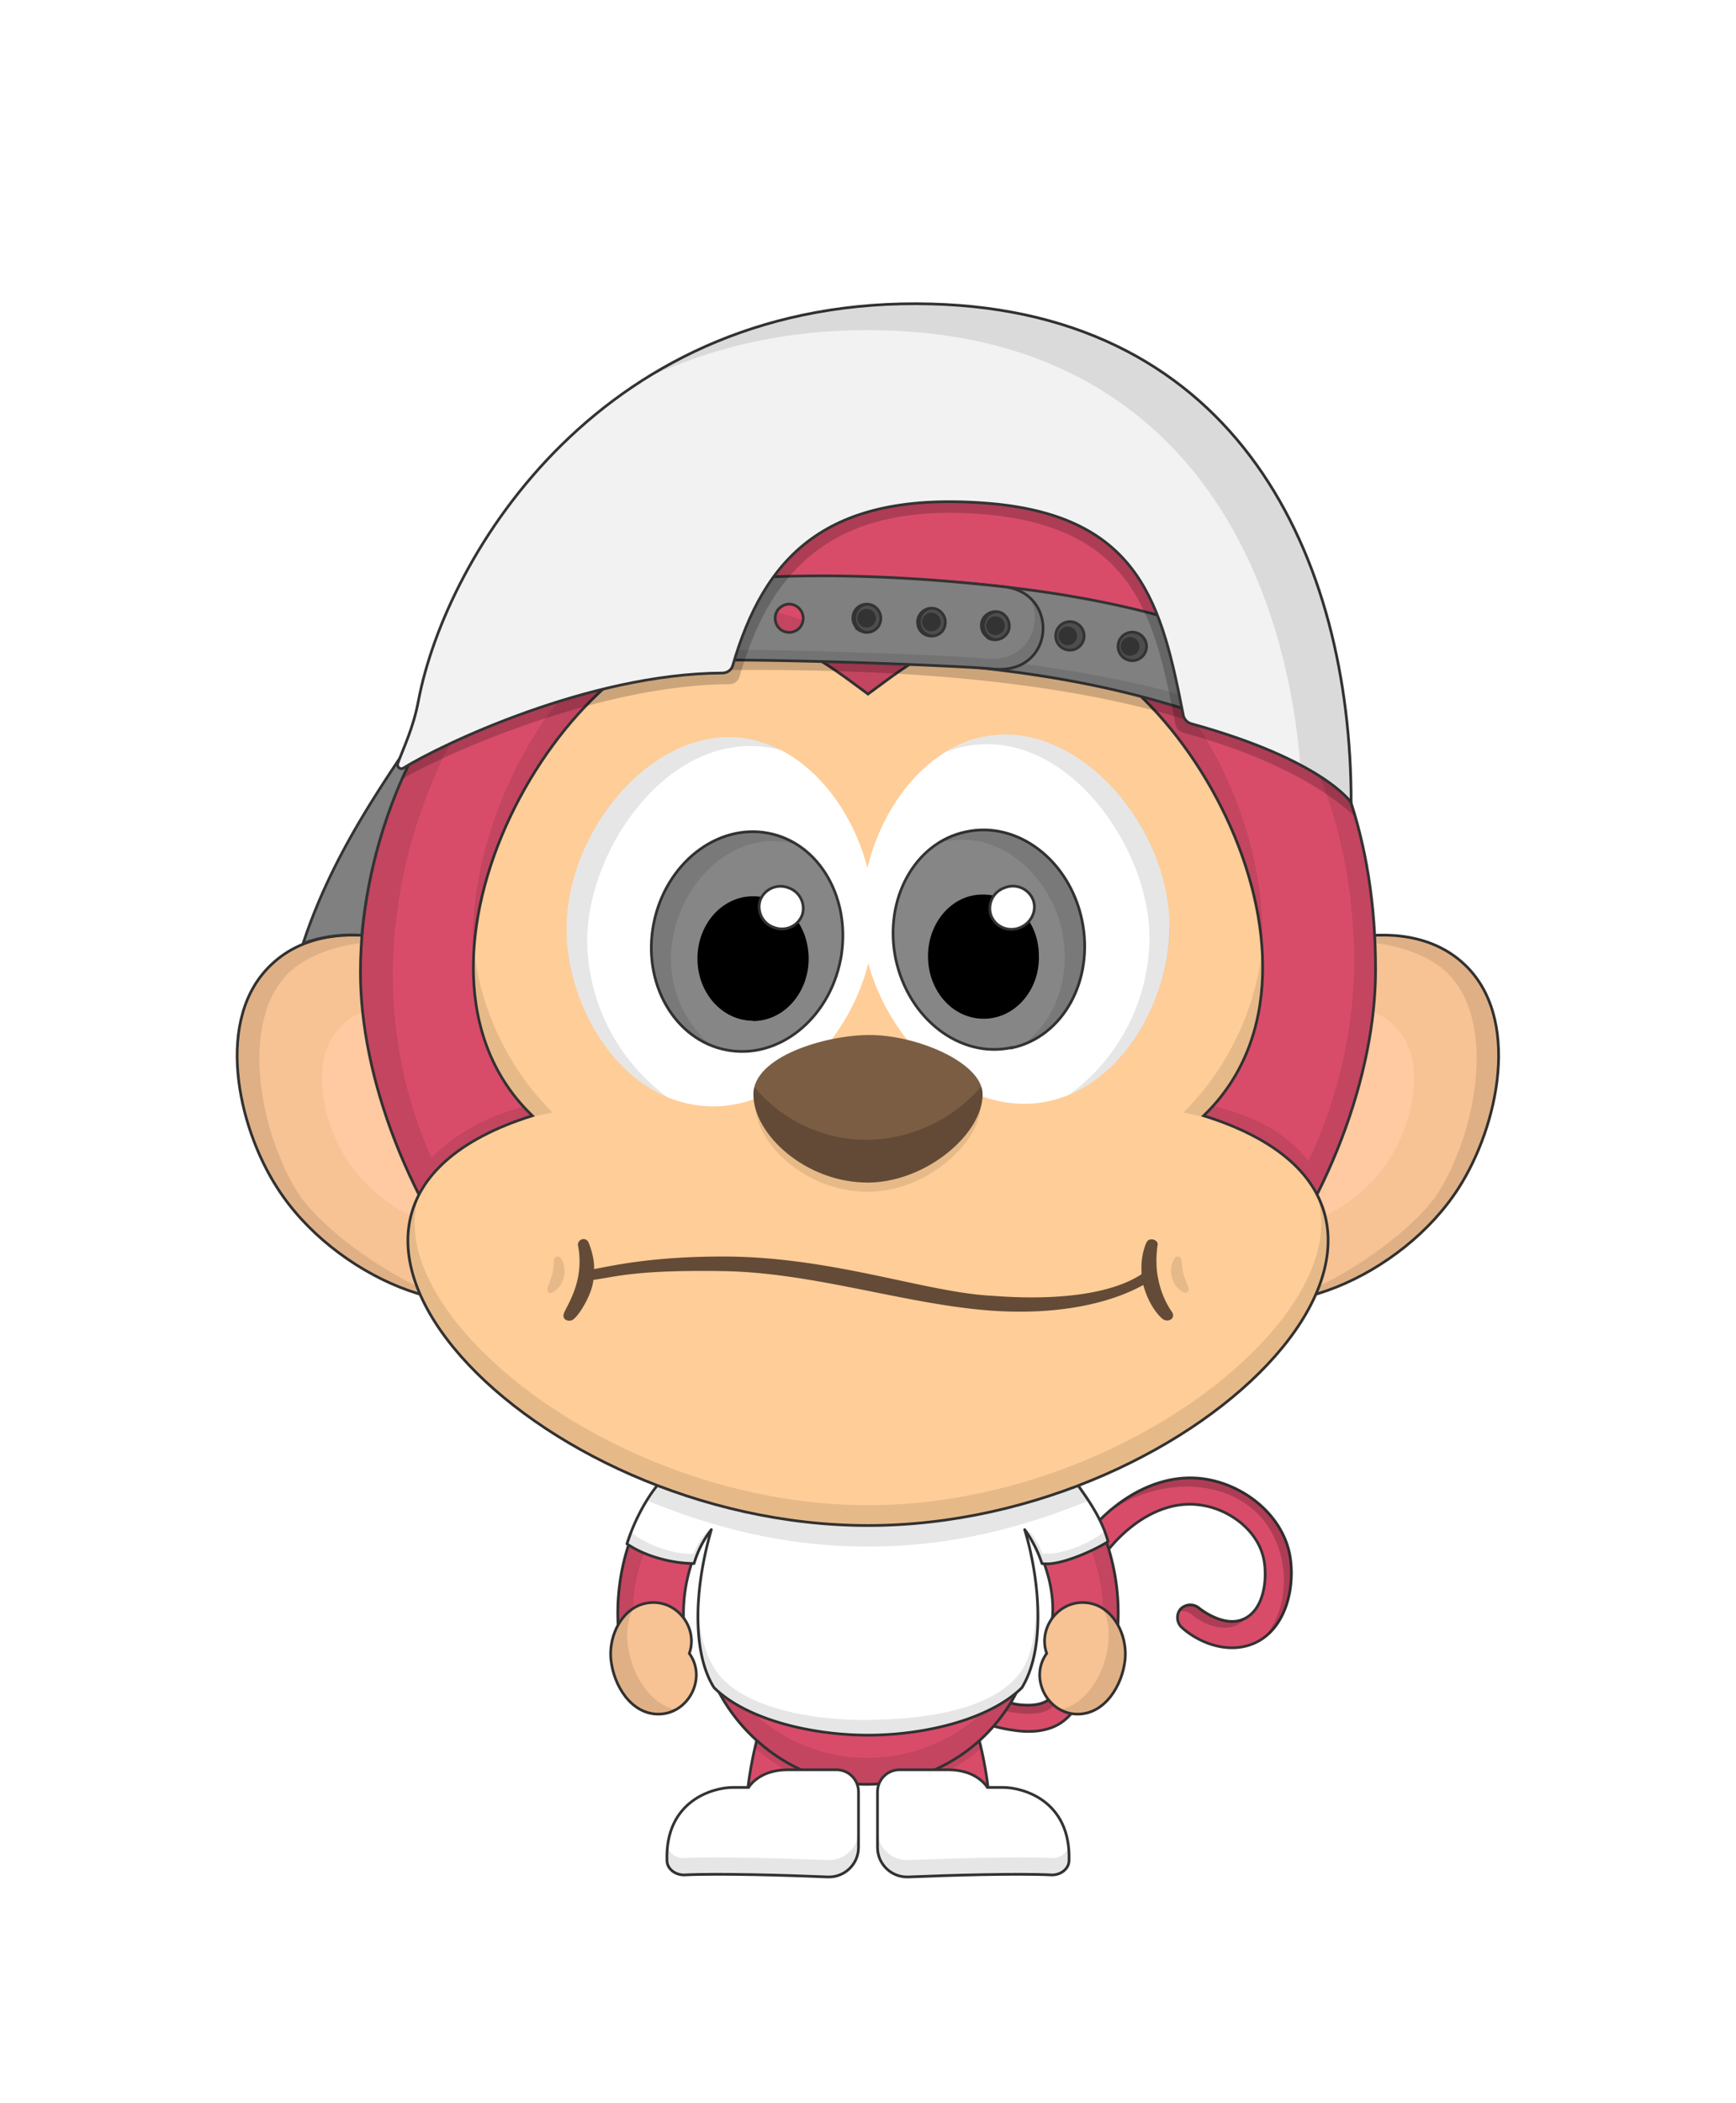 <svg fill="none" height="620" viewBox="0 0 512 620" width="512" xmlns="http://www.w3.org/2000/svg"><path d="M298.6 510c-7.8-1.1-17.8-5-30.5-11.7a4 4 0 0 1-1.6-5.3 4 4 0 0 1 5.3-1.6 94.1 94.1 0 0 0 28 11c4.4.6 7.7.1 9.6-1.5 2-1.9 1.9-5.1 1.3-11.2-.6-7.2-1.4-16 3-26.3 7-15.5 23.9-30.2 41.8-27.4 11.4 1.8 22.3 10.3 24.8 21.8 2 9.8-1 23.3-11.4 27-7 2.5-15-.3-20.3-5a4 4 0 0 1-.5-5.4 4 4 0 0 1 5.5-.4s6.8 5.6 12.6 3.5c6.7-2.4 7.7-12.2 6.5-18-1.8-8.5-10.2-14.6-18.4-15.8-14.4-2.3-28 10.6-33.4 22.8-3.7 8.4-3 15.9-2.5 22.5.7 6.8 1.2 13.2-4 17.7-4.2 3.8-10.3 4.2-15.8 3.3z" fill="#d84c6a" stroke="#333" stroke-miterlimit="10" stroke-width=".8"/><path d="M378 459.7c1.7 7.9.2 17.7-5.9 23.6 8-5.3 10.1-16.7 8.2-25.5-2.5-11.5-13.4-20-24.7-21.8a36 36 0 0 0-28.2 9.5c17.7-12.6 45.5-9.4 50.6 14.2z" fill="#000" fill-opacity=".2"/><path d="M367.3 477.1c-4.2 4.9-11.7 2.4-16-1.3a3.9 3.9 0 0 0-3.5-.7 3.9 3.9 0 0 1 6-1c3.3 3 9.2 5.3 13.5 3zM267.5 492c.5-.5 2.4-1.5 3.5-1l3.9 2c7.6 3.7 19.7 9.7 28.5 9.7 7.7 0 8.4-3.9 7.3-14.1l.5 2c1.5 5.8 3.7 14.6-7.8 14.6-12.7 0-32.4-11-36-13.3z" fill="#000" fill-opacity=".2"/><path d="M192 487.8c5.6 0 10.2-5 9.6-10.6a47.1 47.1 0 0 1 10.2-30.8c6.7-9.3 13.9-14.4 8.3-20.5-5.5-6-17.9.6-24 9.3a65.6 65.6 0 0 0-13.8 44c.5 4.8 4 8.6 9.7 8.6z" fill="#d84c6a" stroke="#333" stroke-miterlimit="10" stroke-width=".8"/><path d="M186.7 474.2c0-17.4 14-43 30.3-50.3-20.2-3.2-38 36.2-34.5 54.6 1-1.9 3-3.7 4.2-4.3z" fill="#000" fill-opacity=".1"/><path d="M249.7 534.2c.8-13.5 4.3-24 7.3-32s6.6-22.5-6.6-25.8c-18.8-4.7-29.2 39.4-30 52.9-.4 7.9 5.8 17 13.8 17.5 7.3.4 15-4.9 15.5-12.6z" fill="#d84c6a" stroke="#333" stroke-miterlimit="10" stroke-width=".8"/><path d="M220.3 529.2c8-1 23-1 29.2 5.3l.2-2.3c-6.5-5.7-21.4-6.1-29.1-5l-.3 2zM222.8 515.4a49.3 49.3 0 0 0 27.5 12.1l.4-2.6a49.6 49.6 0 0 1-27.3-12.5l-.7 3z" fill="#000" fill-opacity=".1"/><path d="M262.3 534.2c-.8-13.5-4.2-24-7.3-32s-6.6-22.5 6.6-25.8c18.8-4.7 29.2 39.4 30 52.9.4 7.9-5.8 17-13.8 17.5-7.3.4-15-4.9-15.5-12.6z" fill="#d84c6a" stroke="#333" stroke-miterlimit="10" stroke-width=".8"/><path d="M291.7 529.2c-8-1-23-1-29.2 5.3l-.2-2.3c6.5-5.7 21.4-6.1 29.1-5l.3 2zM289.3 515.4a49.3 49.3 0 0 1-27.6 12.1l-.4-2.6a49.6 49.6 0 0 0 27.3-12.5c.3.9.5 2.3.6 3z" fill="#000" fill-opacity=".1"/><path d="M320 487.8c-5.6 0-10.2-5-9.6-10.6.8-9.9-2.9-20.5-10.2-30.8-6.7-9.3-13.9-14.4-8.3-20.5 5.5-6 17.9.6 24 9.3a65.6 65.6 0 0 1 13.8 44c-.5 4.8-4 8.6-9.7 8.6z" fill="#d84c6a" stroke="#333" stroke-miterlimit="10" stroke-width=".8"/><path d="M325.3 474.2c0-17.4-14-43-30.3-50.3 20.2-3.2 38 36.2 34.5 54.6-1-1.9-3-3.7-4.2-4.3z" fill="#000" fill-opacity=".1"/><path d="M431.6 284c17.3 15.8 10.3 48-1.4 66.2-16.6 26-54.8 42.4-74.3 28.6-20.4-14.5-17.7-60 6.1-83.6 17.8-17.7 51.8-27.6 69.6-11.2z" fill="#f7c394" stroke="#333" stroke-miterlimit="10" stroke-width=".8"/><path d="M411.5 302.6c10.3 10.6 4.7 30.5-3.3 41.5-11.4 15.7-36 24.6-47.7 15.2-12.3-9.9-9-38.3 6.9-52.3 11.8-10.4 33.6-15.3 44.1-4.4z" fill="#ffc9a1"/><path d="M430.2 350.2a76.9 76.9 0 0 1-53.7 33.6c16.5-3.9 40.3-20.8 47.5-32 11.7-18.3 18-52.6 1.4-66.3-5-4.1-17.7-10-35.2-7 21.3-6.6 34.5-1 41.4 5.5 17.3 15.8 10.3 48-1.4 66.2z" fill="#000" fill-opacity=".1"/><path d="M80.4 284C63 299.8 70 332 81.8 350.2c16.6 26 54.8 42.4 74.3 28.6 20.4-14.5 17.7-60-6-83.6-17.9-17.7-52-27.6-69.7-11.2z" fill="#f7c394" stroke="#333" stroke-miterlimit="10" stroke-width=".8"/><path d="M100.5 302.6c-10.3 10.6-4.7 30.5 3.3 41.5 11.4 15.7 36 24.6 47.7 15.2 12.3-9.9 9-38.3-6.9-52.3-11.8-10.4-33.6-15.3-44.1-4.4z" fill="#ffc9a1"/><path d="M81.8 350.2a76.9 76.9 0 0 0 53.7 33.6c-16.5-3.9-40.3-20.8-47.5-32-11.7-18.3-18-52.6-1.4-66.3 5-4.1 17.7-10 35.2-7-21.3-6.6-34.5-1-41.4 5.5-17.3 15.8-10.3 48 1.4 66.2z" fill="#000" fill-opacity=".1"/><path d="M256 395c23.9 0 34.1 20.9 40.3 38s9 34.2 9 45.3A50 50 0 0 1 256 526c-27.2.2-49.3-24-49.3-47.6a142 142 0 0 1 9-45.2c6.2-17.2 16.4-38.2 40.3-38.2z" fill="#d84c6a" stroke="#333" stroke-miterlimit="10" stroke-width=".8"/><path d="M256 526a50 50 0 0 1-49.3-52.3 49.4 49.4 0 0 0 49.3 44.5 49.8 49.8 0 0 0 49.3-44.5c1.9 27.9-22 52-49.3 52.2z" fill="#000" fill-opacity=".1"/><path d="M256 414.2a26.4 26.4 0 0 1 27 19.8c5.3 23 9.9 42.5.6 54.3S262.6 501 256 501c-7.4 0-18.3-1-27.6-12.8s-5-30 .6-54.2a26.4 26.4 0 0 1 27-19.8z" fill="#f7c394" stroke="#333" stroke-miterlimit="10" stroke-width=".8"/><path d="M256 501c-21 0-34.7-14.6-33-33.5.6 17.8 14.9 29.4 33 29.4s32.4-11.6 33-29.4c1.7 18.9-12 33.5-33 33.5z" fill="#000" fill-opacity=".1"/><path d="M326.8 454.4c-1.8 1.4-13.8 7.5-19.5 6.5a36 36 0 0 0-5.1-10c3.7 12 6.9 33.9-.8 46.6-9.4 9.3-28.5 14-45.4 14s-36-4.7-45.4-14c-6.2-9.7-6.2-28-.8-46.6a30 30 0 0 0-5.1 10c-6.8 0-14.8-2.3-19.8-5.8 3.2-10 8.2-16.5 9.8-18.2 20.4 8 39 12.3 61.3 12.3 22.2 0 44-4.6 61.8-11.6 1 1.7 6.9 8.9 9 16.8z" fill="#fff" stroke="#333" stroke-linecap="round" stroke-linejoin="round" stroke-width=".8"/><path d="M326.8 454.5a40.1 40.1 0 0 1-19.4 6.5c-1-3.4-4.4-9.2-5.1-10.4 2.7 1.7 4 4.6 5.2 7.4 6.4.4 15-3.6 18.3-6.7.3.6.9 2.3 1 3.2zM305.6 469.6c1.6 15-1.5 24-4.4 28.2-13.2 11.3-32.2 13.6-45.2 13.7-18.3.2-36.1-5-45.5-14.2-4.3-5.5-4.8-17.6-4.7-25 .1 6.6 1.7 15.6 6.1 21.2 7.3 9.3 25.8 13.7 44.1 13.5 20-.2 38-4 45.2-14.4 4.3-6.4 4.3-15.6 4.4-23zM204.7 461c-6.7.1-14.5-2.8-19.7-6 0-.7 1-2.9 1.2-3.3 3.5 3.1 12 6.7 18.3 6.3 1-2 2.2-5.4 5.3-7.4-.7 1.2-4.1 7-5.1 10.4zM317.2 436.8c-17.9 7-42 12.2-61.2 12.2s-40.2-4-61.2-12.2l-3.6 5.7c22 8.9 42.6 13.4 64.8 13.4s42.8-4.5 64.8-13.4l-3.6-5.7z" fill="#000" fill-opacity=".1"/><path d="M333.6 130c6.5-5.5-19.3-11.7-22.8-21.6-4.1-11.8 61.4 19.7 51.4 40.5-.7 1.6-8.6 14.6-64.7-3.7 61.7 20 108.4 62.5 108.2 141-.1 60.3-54.2 153.7-149.8 154.5-92.1.8-149.8-92.4-149.6-154.4.2-75.7 67-153.6 149.7-159.4 49.5-3.5 72.1 7.7 77.5 3.1z" fill="#d84c6a" stroke="#333" stroke-linecap="round" stroke-linejoin="round" stroke-width=".8"/><path d="M343.6 133.5c-4.6 10.1-32.8-6.2-82.3-2.7-101.3 7.1-174.7 119.5-134 210.6 10.5-10.9 23.4-14 27.5-15.3 1.2 1.3 2.7 2.7 3.2 3.4-12.6 3.9-27.2 12.4-33.5 24.3a151 151 0 0 1-18.1-67.5c.2-75.7 67-153.6 149.7-159.4 49.5-3.5 72 7.7 77.5 3.1 6.5-5.5-19.3-11.7-22.8-21.6-1.3-3.8 4.5-3.1 12.7.2-3.1-.4-4.8.3-4 2.5 3 7.8 28 14 24.1 22.4z" fill="#000" fill-opacity=".1"/><path d="M405.5 286.3c0 19.8-6 43.2-17.1 65.6a64 64 0 0 0-34.6-22.2l3.1-3.8c3.6.8 20 4.3 29 16.4a140.8 140.8 0 0 0 13.5-57.4c.2-81.3-54.8-121.7-101.9-139.7 61.7 20 108.2 62.5 108 141.1z" fill="#000" fill-opacity=".1"/><path d="M213.4 186.5c-46 0-103.1 97.5-56.4 142.4-89.2 28 0 120.8 99 120.8s188.2-92.9 99-120.8c46.7-45-10.3-142.4-56.4-142.4-19.6 0-30.3 9.1-42.6 18.1-12.3-9-23-18-42.6-18z" fill="#ffcd98" stroke="#333" stroke-width=".8"/><path d="M372.1 281.6c-2.4-47.8-41-95-74.6-95-20.9 0-33.5 12.7-41.5 18-6.4-4.3-20.5-18-41.6-18-39.6 0-74.1 57.8-74.7 96.5-3.5-41.6 28.4-104 75-104 24.1 0 37 11.5 41.3 16.4a54.2 54.2 0 0 1 41.4-16.5c46.1 0 78 59.2 74.7 102.6zM124 351.3c-21 38 51.9 98.3 132 98.3s154-61 131.7-98.9c14.8 34.7-55.6 93-131.7 93-75.6 0-145.7-57.6-132-92.4z" fill="#000" fill-opacity=".1"/><path d="M139.8 280.1a60.2 60.2 0 0 0 17.3 48.7c-1.6.5-3.2 1.2-4.7 1.8 3.5-1.1 6.8-2 10.6-2.6a81.1 81.1 0 0 1-23.2-47.9zM360 330.6c-3.4-1-7-1.9-11-2.6a81.3 81.3 0 0 0 23.3-48.4c1.2 18.4-3.6 36-17.3 49.2l5 1.8z" fill="#000" fill-opacity=".1"/><path d="M218.7 217.5c24 2.8 41.4 32.3 38.8 58.4-2.5 26-25.2 53-51.1 50-23.6-2.6-38.8-28.8-39.3-50.8-.7-29.5 24.9-60.7 51.6-57.6z" fill="#fff"/><path d="M247.9 283c3.4-17.8-6.1-34.5-21.3-37.4s-30.3 9-33.8 26.6 6.2 34.4 21.4 37.3c15.2 3 30.3-9 33.7-26.6z" fill="#868686" stroke="#333" stroke-miterlimit="10" stroke-width=".8"/><path d="M222 301c9.2 0 16.5-8.3 16.5-18.4 0-10.2-7.3-18.4-16.4-18.4s-16.4 8.2-16.4 18.4c0 10.1 7.3 18.3 16.4 18.3z" fill="#000"/><path d="M236.6 269.7a6.4 6.4 0 0 0-4.1-8 6.4 6.4 0 0 0-8.3 3.7 6.4 6.4 0 0 0 4.1 8 6.4 6.4 0 0 0 8.3-3.7z" fill="#fff" stroke="#333" stroke-miterlimit="10" stroke-width=".8"/><path d="M230.6 221.2c-31.7-8.7-58 28.9-57.4 57a58 58 0 0 0 23.6 45.2c-18-7.5-29.3-29.5-29.7-48.3-.7-29.5 24.9-60.7 51.6-57.6 4.2.5 8.2 1.7 11.9 3.7z" fill="#000" fill-opacity=".1"/><path d="M234.9 248.9c-17.5-5-33 10-36.2 26.4a33.4 33.4 0 0 0 11.2 33c-12.7-5-20.1-20-17-36 3.4-17.7 18.5-29.6 33.7-26.7 3 .6 5.7 1.7 8.3 3.3z" fill="#000" fill-opacity=".1"/><path d="M292.3 216.8c-24 3.2-40.8 33.1-37.8 59.1 3 25.9 26.2 52.6 52 49.2 23.5-3.1 38.3-29.6 38.4-51.6.2-29.5-26-60.2-52.6-56.7z" fill="#fff"/><path d="M298.4 308.9c15.2-3.2 24.4-20.1 20.7-37.7-3.7-17.6-19-29.3-34.2-26-15.1 3.1-24.4 20-20.7 37.6 3.8 17.6 19 29.3 34.2 26z" fill="#868686" stroke="#333" stroke-miterlimit="10" stroke-width=".8"/><path d="M290.4 300.3c9-.1 16.3-8.5 16-18.6 0-10.1-7.6-18.2-16.7-18-9 0-16.2 8.4-16 18.6s7.6 18.2 16.7 18z" fill="#000"/><path d="M300.7 273.5c3.4-1.3 5.2-5 4-8.2a6.4 6.4 0 0 0-8.4-3.6 6.4 6.4 0 0 0-4 8.2c1.3 3.3 5 4.9 8.4 3.6z" fill="#fff" stroke="#333" stroke-miterlimit="10" stroke-width=".8"/><path d="M345 273.5c-.2 19.1-11.3 41.6-29.7 49.2a57.5 57.5 0 0 0 23.7-46.1c.2-28.5-28-66.9-59.8-55 4-2.5 8.4-4.1 13-4.8 26.8-3.5 52.9 27.2 52.7 56.7z" fill="#000" fill-opacity=".1"/><path d="M301.7 307.9c9.5-6.8 14.4-20 11.5-33.7-3.5-16.3-19.6-31.2-37-25.4 2.6-1.8 5.6-3 8.7-3.7 15.2-3.2 30.5 8.4 34.2 26 3.5 16.3-4.2 32-17.4 36.8z" fill="#000" fill-opacity=".1"/><path d="M242 551.2c5 0 9.8-3.7 10.4-8.7 1.4-12.8-14.6-14-23.4-14.1-8.8-.2-23.8 1.5-26.5 11.2-2.3 8.5 5.7 11.6 11.3 11.6 5.7 0 7.6-1.9 14.5-1.9 6 0 8.8 1.9 13.7 1.9z" fill="#f7c394" stroke="#333" stroke-miterlimit="10" stroke-width=".8"/><path d="M241.9 547.8c-5 0-7.8-2-13.8-2-6.8 0-8.8 2-14.4 2-4.4 0-10.2-1.9-11.5-6.7-1 7.3 6.3 10 11.6 10 5.7 0 7.6-1.8 14.5-1.8 6 0 8.8 1.9 13.8 1.9 6.6 0 11.3-5.3 10.2-12.5-.5 5.2-5.3 9-10.4 9z" fill="#000" fill-opacity=".1"/><path d="M270 551.2c-5 0-9.8-3.7-10.4-8.7-1.4-12.8 14.6-14 23.4-14.1 8.8-.2 23.8 1.5 26.5 11.2 2.3 8.5-5.7 11.6-11.3 11.6-5.7 0-7.6-1.9-14.5-1.9-6 0-8.8 1.9-13.7 1.9z" fill="#f7c394" stroke="#333" stroke-miterlimit="10" stroke-width=".8"/><path d="M270.1 547.8c5 0 7.8-2 13.8-2 6.8 0 8.8 2 14.4 2 4.4 0 10.2-1.9 11.5-6.7 1 7.3-6.3 10-11.6 10-5.7 0-7.6-1.8-14.5-1.8-6 0-8.8 1.9-13.7 1.9-6.7 0-11.4-5.3-10.3-12.5.5 5.2 5.3 9 10.4 9z" fill="#000" fill-opacity=".1"/><path d="M194.2 505.3c8.8 0 14.4-10.6 9.1-17.9 2.5-7-2.8-14.8-10.3-15-8.7-.2-13.7 9.1-12.8 17 .8 7.3 5.8 15.9 14 15.9z" fill="#f7c394" stroke="#333" stroke-miterlimit="10" stroke-width=".8"/><path d="M180.2 489.4c1 9 8.4 19.6 19.4 14.5-10.7-1.4-18.1-19.4-12.9-29.7-.8.6-2.1 1.3-4.3 4.2a17.7 17.7 0 0 0-2.2 11zM222.7 325.3c0 11.9 15.3 26.2 33.5 26 16.8 0 33.1-14.3 33.1-26 0-23.5-66.6-23.9-66.6 0z" fill="#000" fill-opacity=".1"/><path d="M222.2 322.6c0 11.8 15.5 26.1 34 26 17-.2 33.6-14.3 33.6-26 0-9.4-19.6-17.6-33.6-17.5-13 .1-34 6.4-34 17.5z" fill="#7a5d43"/><path d="M222.5 320.5a43.2 43.2 0 0 0 33.7 15.5 45.1 45.1 0 0 0 33.2-15.7c.3.8.4 1.5.4 2.3 0 11.6-16.6 25.8-33.6 26-18.5.2-34-14.2-34-26 0-.7 0-1.4.3-2.1z" fill="#000" fill-opacity=".2"/><path d="M317.8 505.3c-8.8 0-14.4-10.6-9.1-17.9-2.5-7 2.8-14.8 10.3-15 8.7-.2 13.7 9.1 12.8 17-.8 7.3-5.8 15.9-14 15.9z" fill="#f7c394" stroke="#333" stroke-miterlimit="10" stroke-width=".8"/><path d="M331.8 489.4c-1 9-8.4 19.6-19.4 14.5 10.7-1.4 18.1-19.4 12.9-29.7.8.6 2.1 1.3 4.2 4.2 2 3.4 2.8 7.2 2.3 11z" fill="#000" fill-opacity=".1"/><path d="M258.8 528.2c0-3.6 2.9-6.5 6.5-6.5h14.4c8.6 0 11.5 5.2 11.5 5.2h4.6c5.8 0 20 3.8 19.5 21.5 0 2.6-2.6 4.4-5.2 4.3-10-.5-30.4.1-42.2.6-5 .2-9.1-3.8-9.1-8.7z" fill="#fff" stroke="#333" stroke-width=".8"/><path clip-rule="evenodd" d="M258.8 539.6v5c0 5 4.1 8.9 9 8.7 12-.5 32.3-1.1 42.3-.6 2.6.1 5.2-1.7 5.2-4.3l-.1-4c-.6 2-2.8 3.5-5 3.3-10-.5-30.5.2-42.3.6-5 .2-9.1-3.7-9.1-8.7z" fill="#000" fill-opacity=".1" fill-rule="evenodd"/><path d="M253.2 528.2c0-3.6-2.9-6.5-6.5-6.5h-14.4c-8.6 0-11.5 5.2-11.5 5.2h-4.6c-5.8 0-20 3.8-19.5 21.5 0 2.6 2.6 4.4 5.2 4.3 10-.5 30.4.1 42.2.6 5 .2 9.1-3.8 9.1-8.7z" fill="#fff" stroke="#333" stroke-width=".8"/><path clip-rule="evenodd" d="M253.2 539.6v5c0 5-4.1 8.9-9 8.7-12-.5-32.3-1.1-42.3-.6-2.6.1-5.2-1.7-5.2-4.3l.1-4c.6 2 2.8 3.5 5 3.3 10-.5 30.5.2 42.3.6 5 .2 9.1-3.7 9.1-8.7z" fill="#000" fill-opacity=".1" fill-rule="evenodd"/><path d="m348.4 371.4.6 4.2 1.5 3.9c.4.9-.4 1.9-1.3 1.5-3.7-1.7-5-7-2.7-10.2.6-.8 1.8-.4 1.9.6z" fill="#000" fill-opacity=".1"/><path d="M341.6 377c-1-4.5-.3-9.4-.2-9.9.4-1.5-2.2-2.5-3.1-1.1-.3.4-2 4-1.6 9.6-9.7 6.4-27 7.7-43.7 6.4-19.8-.9-47.4-11.6-79.8-11.6-22 0-33.7 3-38 3.7.2-3-1.2-7-1.7-8-1-1.7-3.4-.6-3 1.2a24 24 0 0 1-.2 10c-1.1 5-3.7 8.8-4 9.9-.6 1.8 1.2 2.4 2.3 2 1.8-.6 6.1-7.7 6.4-11.9 7-1 13-3 38.2-2.6 27 .4 54.4 10 79.8 11.7 27.7 1.8 41.7-6.3 44.2-7.6 1.7 6.4 5.2 9.8 6 10.2 1.8.9 3.6-.7 2.4-2.3a26 26 0 0 1-4-9.7z" fill="#634b37"/><path d="M165.4 370.8c2.2 3.3 1 8.5-2.6 10.3-1 .4-1.7-.6-1.3-1.5l1.4-4c.3-1.3.4-2.8.5-4.2.1-1 1.4-1.4 2-.6z" fill="#000" fill-opacity=".1"/><path d="M351.6 212.7c-50.1-16-115-15.2-137.4-15.2-1.2-2-2-4.4-2.5-7.4 8.9-3 134 7.4 140 12.4z" fill="#000" fill-opacity=".2"/><path d="M357.7 212.7a57.6 57.6 0 0 0-12.7-5c-29-8.7-60.5-12.2-90.6-13.2-18.5-.6-16.6-24.9-.1-24.4 27.8.9 56.2 3.4 83.3 10.2 12.2 3.1 22.4 6.9 27.6 11 14.9 11.5-7.4 21.4-7.5 21.4z" fill="gray" stroke="#333" stroke-linecap="round" stroke-miterlimit="10" stroke-width=".8"/><path d="M314.9 191.6a4.2 4.2 0 1 0 0-8.3 4.2 4.2 0 0 0 0 8.3zM333.3 194.7a4.2 4.2 0 1 0 0-8.3 4.2 4.2 0 0 0 0 8.3z" fill="#4d4d4d" stroke="#333" stroke-linecap="round" stroke-miterlimit="10" stroke-width=".8"/><path d="M314.9 190.2a2.7 2.7 0 1 0 0-5.5 2.7 2.7 0 0 0 0 5.5zM333.3 193.3a2.7 2.7 0 1 0 0-5.5 2.7 2.7 0 0 0 0 5.5z" fill="#333"/><g stroke="#333" stroke-miterlimit="10" stroke-width=".8" stroke-linecap="round"><path d="M127.5 212.4a148.5 148.5 0 0 0-20.8 63.3c-6-.4-11.8.4-17.3 2.4 8.5-25.8 22.6-46 37.5-67.8l.6 2z" fill="gray"/><path d="M274.7 187.5a4.2 4.2 0 1 0 0-8.3 4.2 4.2 0 0 0 0 8.3zM293.6 188.6a4.2 4.2 0 1 0 0-8.3 4.2 4.2 0 0 0 0 8.3zM255.6 186.4a4.2 4.2 0 1 0 0-8.3 4.2 4.2 0 0 0 0 8.3z" fill="#4d4d4d"/></g><path d="M367.3 206c-3.7 4-9.6 6.7-9.6 6.7a57.6 57.6 0 0 0-12.7-5c-10.3-3.1-24.4-6-38.6-8.1-22-3.4-44-4.8-52-5.1-15.2-.5-16.6-17-7.5-22.6-5.4 7-2.5 19.4 10.6 19.8 8 .3 30 1.7 52 5.1 14.2 2.1 28.3 5 38.6 8 5.6 1.7 10 3.4 12.7 5.1 2.3-1 4.5-2.4 6.5-3.9z" fill="#000" fill-opacity=".1"/><path d="M296.4 173c-21.4-2.4-43-3.7-64.6-3.1-20.6.5-39.7 3.1-48.3 8-16.3 9.2 1.1 18.1 1.1 18.1 3-1.3 17.9-1.6 35.6-1.4 29.7.3 67.6 2 72.5 2.6 18.4 2 20-22.2 3.7-24.2zm-66 12.7c-1.4-1-2-2.6-1.7-4.3.5-2.5 3.3-4 5.6-3a4.2 4.2 0 0 1 1.4 6.8 4.2 4.2 0 0 1-5.3.5zm23 0a4.2 4.2 0 0 1-.7-6.4c1.2-1.2 3-1.5 4.5-.9a4.2 4.2 0 0 1 1.4 6.8 4.2 4.2 0 0 1-5.3.5zm19 1.1c-1.4-.9-2-2.6-1.7-4.2.5-2.5 3.2-4 5.6-3a4.2 4.2 0 0 1 1.4 6.7 4.2 4.2 0 0 1-5.3.5zm18.9 1.1c-1.4-1-2.1-2.6-1.8-4.3.5-2.5 3.3-4 5.7-3 2 .9 3 3.4 2.2 5.4-1 2.4-4 3.3-6.1 2z" fill="gray" stroke="#333" stroke-linecap="round" stroke-miterlimit="10" stroke-width=".8"/><path d="M399.6 240.7c-4.2-4-18.6-16-50.6-24.7-1.2-.4-2-1.3-2.3-2.4-6.2-32.1-12.3-58.2-56.5-62-44.2-3.6-62.9 16-72.1 47.9-.4 1.4-1.7 2.2-3.2 2.2-38.1.2-83.7 20.5-96.4 28l4.2-9.3c15-8.3 54.4-25.6 90.3-25.9 1.4 0 2.7-.8 3.1-2.2 9.3-31.9 27.3-50.9 75.6-47.8 48.6 3.2 50.6 28 57.3 62.5.2 1.1 1 2 2.2 2.4a181.7 181.7 0 0 1 43.3 17c2 4.6 3.6 9.4 5 14.3z" fill="#000" fill-opacity=".2"/><path d="M255.6 185a2.7 2.7 0 1 0 0-5.5 2.7 2.7 0 0 0 0 5.5zM274.7 186.1a2.7 2.7 0 1 0 0-5.5 2.7 2.7 0 0 0 0 5.5zM293.6 187.2a2.7 2.7 0 1 0 0-5.5 2.7 2.7 0 0 0 0 5.5z" fill="#333"/><path d="M303.7 176.1c4.2 7.7-.5 19.5-13.5 18-5-.6-42.8-2.3-72.5-2.6-17.7-.2-32.5.1-35.6 1.4-1.7-.9-3.3-2-4.7-3.3 2.1 3.8 7.2 6.4 7.2 6.4 3-1.3 17.9-1.6 35.6-1.4 29.7.3 67.6 2 72.5 2.6 15 1.7 18.9-14.1 11-21z" fill="#000" fill-opacity=".1"/><path d="M398.5 236.6s-8.3-12.6-47.3-23.3c-1-.3-2-1.3-2.2-2.4-6.3-32.1-12.4-58.7-57.2-62.5-48.3-4-66.4 15.9-75.7 47.8-.4 1.4-1.7 2.2-3.1 2.2-39.5.2-83.2 21.3-94 28-.9.6-2-.3-1.7-1.3 1.8-4.9 4.6-10.5 6.1-18.5 8.2-43.1 54.6-119.7 151.3-117 90.5 2.4 123.8 74.8 123.8 147z" fill="#f2f2f2" stroke="#333" stroke-linecap="round" stroke-miterlimit="10" stroke-width=".8"/><path d="M398.5 236.6s-4.9-6.2-15-11.2c-5.5-65.3-40.3-125.8-122.7-128-27.6-.8-51 4.9-70.8 14.4a148 148 0 0 1 84.7-22.2c90.5 2.4 123.8 74.8 123.8 147z" fill="#000" fill-opacity=".1"/></svg>